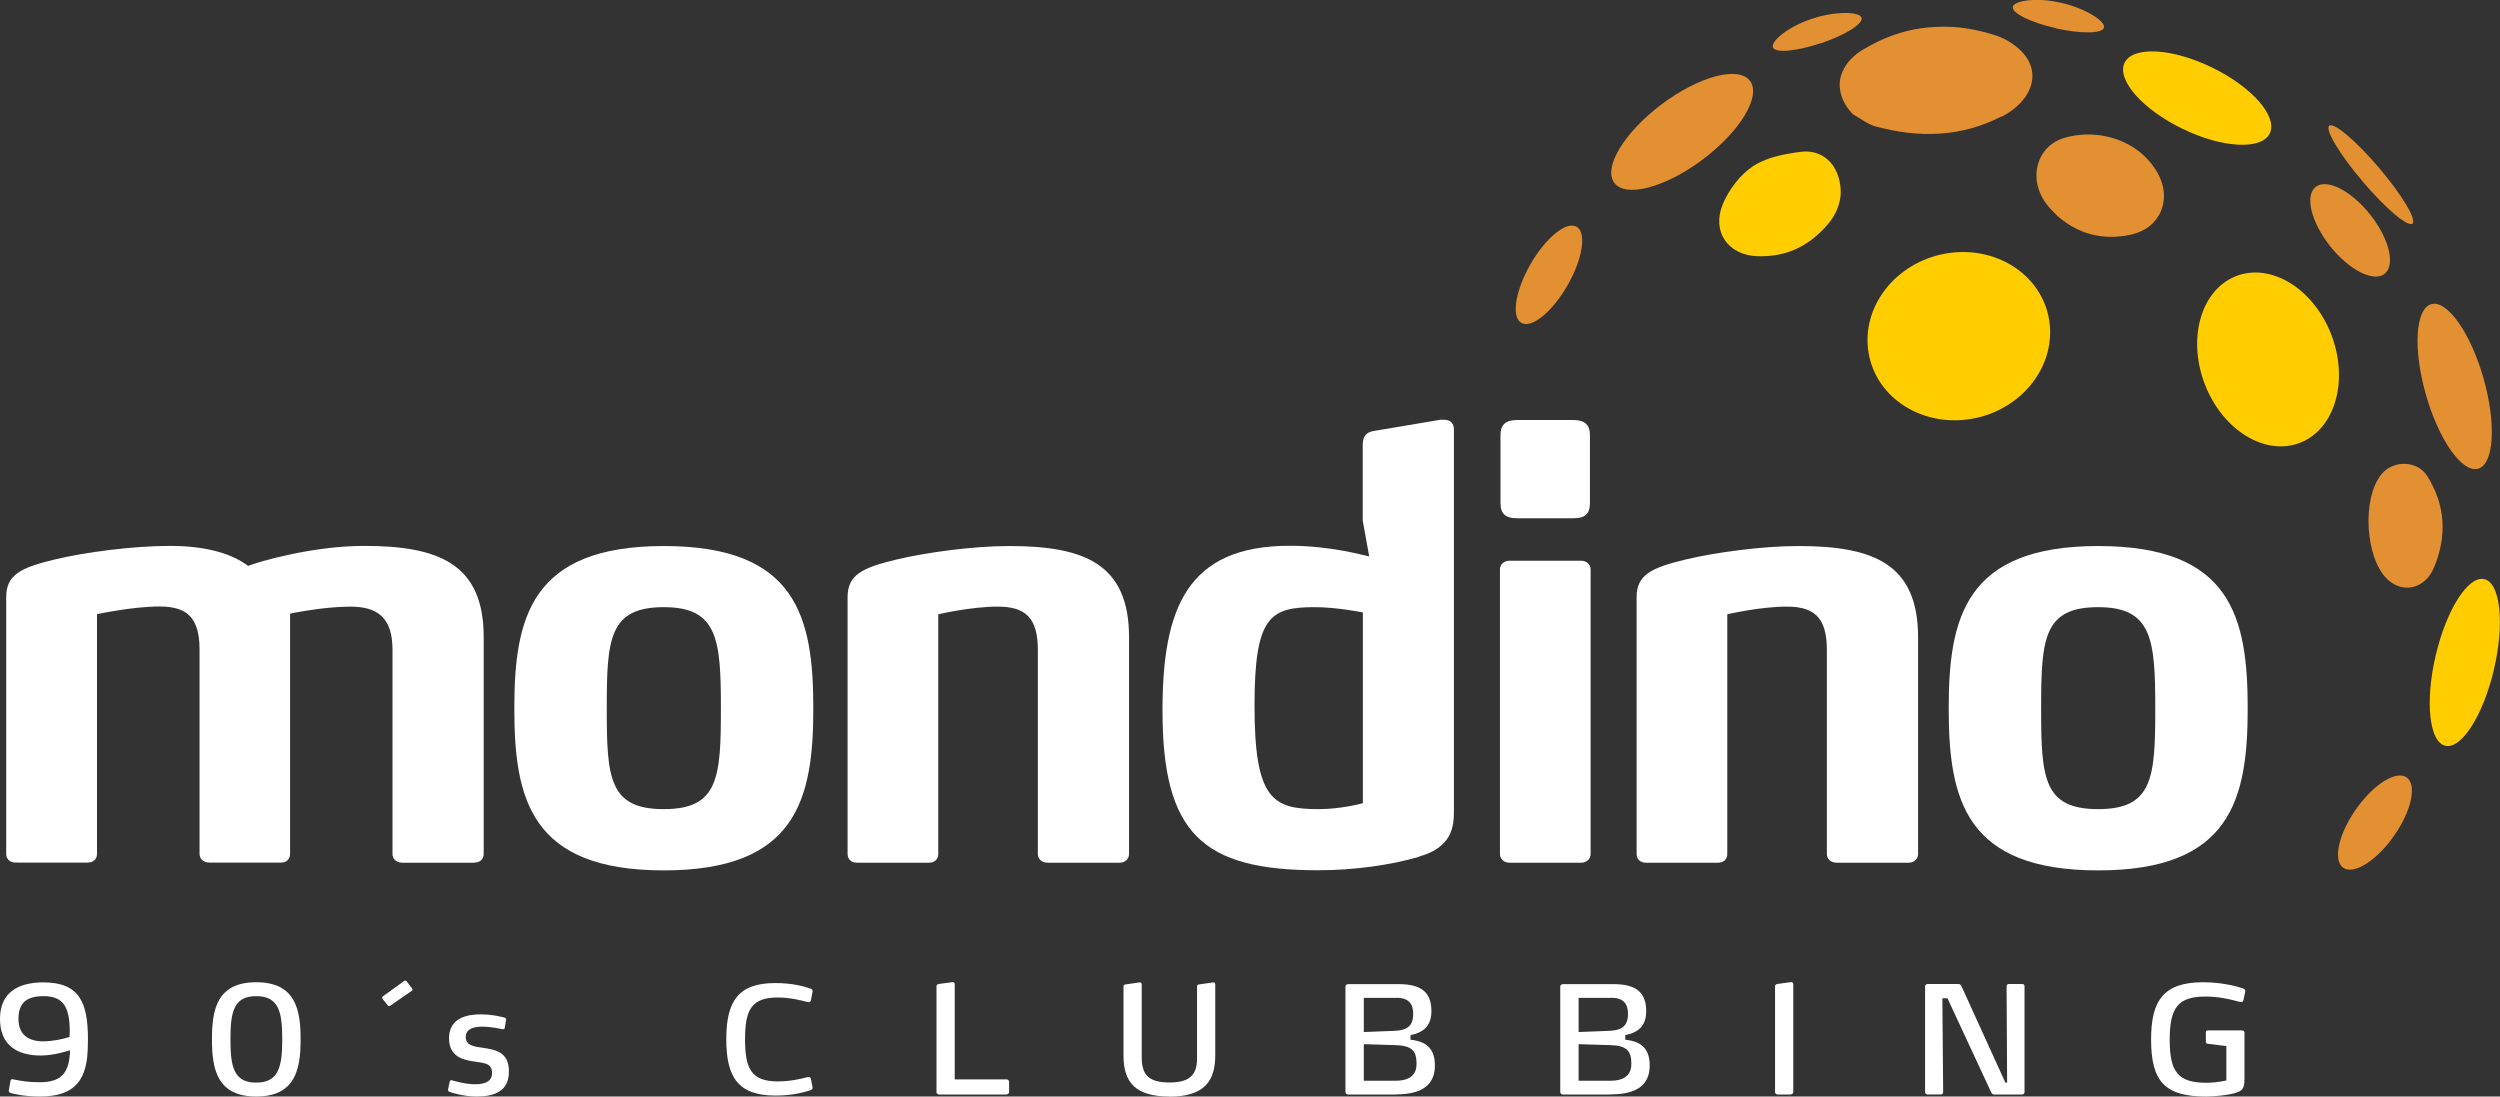 <svg xmlns="http://www.w3.org/2000/svg" id="Capa_2" data-name="Capa 2" viewBox="0 0 185.29 81.27"><rect x="0" y="0" width="185.29" height="81.27" fill="#333333" stroke="none"/><defs><style>      .cls-1 {        fill: #e29031;      }      .cls-1, .cls-2, .cls-3 {        stroke-width: 0px;      }      .cls-2 {        fill: #fff;      }      .cls-3 {        fill: #ffcd00;      }    </style></defs><g id="Layer_1" data-name="Layer 1"><g><g><g><g><path class="cls-2" d="m6.52,77.04c0,.13-.01.27-.01.4-.01,2.57-.91,3.83-3.55,3.83-1.29,0-2.11-.24-2.18-.27-.08-.02-.13-.08-.13-.14v-.02l.13-.74c.01-.07.08-.12.14-.12.01,0,.02,0,.02.01.66.13,1.11.22,2.03.22,1.57,0,2.18-.69,2.22-2.37-.08.02-1.13.39-2.17.39-1.7,0-3.02-.72-3.02-2.72s1.41-2.7,3.22-2.7c2.7,0,3.29,1.53,3.3,4.21v.03Zm-1.35-.58c0-1.83-.48-2.63-1.94-2.63-1.25,0-1.86.49-1.86,1.68s.74,1.67,1.84,1.67c.6,0,1.44-.15,1.95-.33v-.18s.01-.21.01-.21Z"></path><path class="cls-2" d="m18.99,81.27c-2.94,0-3.28-2.1-3.28-4.24s.33-4.23,3.28-4.23,3.29,2.09,3.29,4.23-.34,4.24-3.29,4.24Zm0-7.44c-1.68,0-1.91,1.19-1.91,3.2s.23,3.21,1.91,3.21,1.93-1.21,1.93-3.21-.24-3.2-1.93-3.2Z"></path><path class="cls-2" d="m30.58,73.34s-.01.06-.04.08l-1.63,1.13s-.04.02-.07.02c-.03,0-.07-.01-.09-.04l-.41-.52s-.02-.03-.02-.06c0-.03.02-.07.04-.09l1.6-1.16s.04-.02.07-.02c.03,0,.07.01.1.04l.42.55s.02.04.02.07Z"></path><path class="cls-2" d="m35.31,81.27c-.96,0-1.84-.29-2-.35-.03-.02-.1-.04-.1-.13v-.06l.12-.55c.01-.08.06-.12.12-.12.02,0,.03,0,.06.01.12.03.91.29,1.73.29.73,0,1.23-.23,1.23-.82,0-.74-.54-.74-1.28-.86-.62-.1-1.91-.22-1.91-1.73s1.35-1.77,2.32-1.77c.92,0,1.64.2,1.79.24.09.02.12.08.12.14v.02l-.1.6c-.01.08-.07.1-.12.1h-.03c-.13-.02-.88-.19-1.51-.19s-1.23.16-1.23.76c0,.66.65.72,1.28.81.92.14,1.92.3,1.92,1.76s-1.08,1.85-2.4,1.85Z"></path></g><g><path class="cls-2" d="m60.23,80.62c0,.07-.03.14-.19.19-.45.14-1.27.39-2.57.39-2.77,0-3.64-1.37-3.64-4.17s.86-4.17,3.64-4.17c1.29,0,2.11.25,2.57.4.15.04.19.12.19.19,0,.03-.01.06-.01.08l-.12.61c-.02.1-.09.14-.17.14-.03,0-.07-.01-.11-.02-.44-.12-1.28-.33-2.17-.33-1.98,0-2.43.94-2.43,3.1s.45,3.12,2.43,3.12c.89,0,1.73-.19,2.17-.31.04-.01.08-.02.11-.02.08,0,.14.04.17.14l.12.6s.01.04.01.08Z"></path><path class="cls-2" d="m74.61,81.12h-5.01c-.1,0-.19-.08-.19-.17v-7.86c0-.1.07-.13.16-.16l1.04-.14h.02c.09,0,.13.08.13.15v7.06h3.85c.1,0,.18.08.18.18v.75c0,.1-.08.18-.18.18Z"></path><path class="cls-2" d="m86.67,81.27c-2.46,0-3.4-1.01-3.4-3.02v-5.15c0-.09.07-.13.16-.14l1.04-.15h.02c.09,0,.13.08.13.15v5.37c0,1.21.38,1.9,2.06,1.9,1.43,0,2.04-.52,2.04-1.76v-5.37c0-.09.07-.13.16-.14l1.04-.15h.03c.09,0,.12.08.12.15v5.25c0,1.8-.7,3.07-3.4,3.07Z"></path><path class="cls-2" d="m103.51,81.12h-3.6c-.1,0-.19-.08-.19-.18v-7.82c0-.1.09-.18.19-.18h3.75c1.73,0,2.43.65,2.43,2,0,1.16-.66,1.6-1.55,1.78v.34c1.13.12,1.81.62,1.81,1.91,0,1.48-1.02,2.14-2.86,2.14Zm-.03-7.16h-2.4v2.53l2.3-.09c.89-.04,1.36-.34,1.36-1.25,0-.82-.39-1.2-1.26-1.2Zm-.08,3.5l-2.32-.07v2.71h2.35c1.18,0,1.56-.54,1.56-1.26,0-.95-.34-1.35-1.58-1.38Z"></path><path class="cls-2" d="m119.43,81.12h-3.6c-.1,0-.19-.08-.19-.18v-7.82c0-.1.09-.18.19-.18h3.75c1.73,0,2.43.65,2.43,2,0,1.16-.66,1.6-1.55,1.78v.34c1.13.12,1.81.62,1.81,1.91,0,1.48-1.02,2.14-2.86,2.14Zm-.03-7.16h-2.4v2.53l2.3-.09c.88-.04,1.36-.34,1.36-1.25,0-.82-.39-1.2-1.26-1.2Zm-.08,3.5l-2.32-.07v2.71h2.35c1.18,0,1.56-.54,1.56-1.26,0-.95-.34-1.35-1.58-1.38Z"></path><path class="cls-2" d="m132.73,81.12h-.98c-.1,0-.19-.08-.19-.17v-7.86c0-.1.07-.13.16-.16l1.04-.14h.02c.09,0,.13.08.13.15v8c0,.09-.08.17-.18.17Z"></path><path class="cls-2" d="m149.87,81.12h-2.09c-.1,0-.17-.09-.21-.18l-3.23-6.95h-.38l.06,6.96c.01.09-.08.17-.18.17h-.97c-.1,0-.19-.08-.19-.17v-7.85c0-.09.09-.17.19-.17h2.29c.1,0,.18.08.22.17l3.25,7.14h.13l-.04-7.14c0-.12.08-.17.19-.17h.95c.12,0,.19.06.19.17v7.85c0,.09-.08.17-.18.17Z"></path><path class="cls-2" d="m166.27,74.14c-.02.1-.09.13-.17.13-.03,0-.08-.01-.11-.02-.41-.09-1.31-.39-2.52-.39-2.03,0-2.66.8-2.66,3.2s.62,3.19,2.73,3.19c.77,0,1.47-.17,1.47-.17v-2.55l-1.39-.17c-.07-.01-.13-.06-.13-.12v-.75c0-.07.07-.12.14-.12h2.56c.1,0,.16.07.16.17v3.39c0,.61-.07.89-.6,1.05-.55.19-1.65.29-2.25.29-3.05,0-4.07-1.11-4.07-4.23,0-2.87.91-4.24,3.86-4.24,1.57,0,2.76.39,2.93.45.12.04.19.1.19.2,0,.02-.01.06-.01.09l-.13.6Z"></path></g></g><g><path class="cls-2" d="m35.15,63.94h-5.32c-.44,0-.74-.26-.74-.65v-15.14c0-2.4-1.13-3.19-3.14-3.19s-4.45.52-4.45.52v17.8c0,.39-.26.65-.65.65h-5.32c-.44,0-.74-.26-.74-.65v-15.14c0-2.4-.96-3.19-2.97-3.19s-4.63.57-4.63.57v17.76c0,.39-.26.65-.7.65H1.16c-.44,0-.7-.26-.7-.65v-19.03c0-1.66,1.09-2.18,3.62-2.79,2.18-.52,5.72-1,8.51-1s4.63.61,5.8,1.48c.79-.31,4.76-1.48,8.6-1.48,5.5,0,8.86,1.31,8.86,6.76v16.06c0,.39-.26.65-.7.65Z"></path><path class="cls-2" d="m49.2,64.51c-9.86,0-11.08-5.28-11.08-12s1.22-12.04,11.08-12.04,11.08,5.28,11.08,12.04-1.27,12-11.08,12Zm0-19.51c-4.06,0-4.23,2.36-4.23,7.51s.17,7.46,4.23,7.46,4.23-2.36,4.23-7.46-.22-7.51-4.23-7.51Z"></path><path class="cls-2" d="m82.98,63.94h-5.32c-.44,0-.74-.26-.74-.65v-15.14c0-2.4-.96-3.19-2.97-3.19s-4.41.57-4.41.57v17.76c0,.39-.26.65-.7.65h-5.32c-.44,0-.7-.26-.7-.65v-19.03c0-1.66,1.09-2.18,3.62-2.79,2.18-.52,5.63-1,8.38-1,5.54,0,8.86,1.31,8.86,6.76v16.06c0,.39-.31.65-.7.65Z"></path><path class="cls-2" d="m105.19,63.5c-2.09.61-4.8,1-7.51,1-8.55,0-11.52-2.71-11.52-11.83,0-7.55,1.79-12.22,9.43-12.22,3.05,0,5.41.7,5.89.79l-.48-2.66v-5.59c0-.61.22-.96.83-1.05l4.93-.83h.26c.44,0,.74.22.74.74v28.23c0,1.18-.13,2.71-2.57,3.4Zm-4.19-18.11s-1.92-.39-3.53-.39c-3.32,0-4.49.65-4.49,7.29,0,6.98,1.35,7.68,4.76,7.68,1.7,0,3.27-.44,3.27-.44v-14.14Z"></path><path class="cls-2" d="m117.19,63.94h-5.32c-.39,0-.7-.26-.7-.65v-21.08c0-.39.31-.65.7-.65h5.32c.39,0,.7.26.7.65v21.08c0,.39-.31.65-.7.65Zm-.57-25.53h-4.19c-.83,0-1.22-.31-1.22-1.13v-5.02c0-.79.39-1.13,1.22-1.13h4.19c.83,0,1.22.35,1.22,1.13v5.02c0,.83-.39,1.13-1.22,1.13Z"></path><path class="cls-2" d="m141.46,63.94h-5.32c-.44,0-.74-.26-.74-.65v-15.14c0-2.4-.96-3.19-2.97-3.19s-4.41.57-4.41.57v17.76c0,.39-.26.65-.7.65h-5.32c-.44,0-.7-.26-.7-.65v-19.03c0-1.66,1.09-2.18,3.62-2.79,2.18-.52,5.63-1,8.38-1,5.54,0,8.86,1.31,8.86,6.76v16.06c0,.39-.31.65-.7.65Z"></path><path class="cls-2" d="m155.51,64.51c-9.86,0-11.08-5.28-11.08-12s1.22-12.04,11.08-12.04,11.08,5.28,11.08,12.04-1.27,12-11.08,12Zm0-19.51c-4.06,0-4.23,2.36-4.23,7.51s.17,7.46,4.23,7.46,4.23-2.36,4.23-7.46-.22-7.51-4.23-7.51Z"></path></g></g><g><g><path class="cls-3" d="m136.18,12.89c-.17-.45-.42-.81-.74-1.08-.11-.09-.22-.17-.33-.24-.47-.28-1.03-.39-1.62-.32-.3.04-.62.08-.93.14-.93.16-1.87.43-2.62.92-.95.62-1.78,1.71-2.24,2.79-.87,2.05.37,3.83,2.58,3.89,1.89.05,3.57-.55,5.09-2.25.53-.59.95-1.34,1.04-2.19.02-.17.02-.35.01-.53-.02-.36-.09-.74-.24-1.13Z"></path><path class="cls-3" d="m143.82,18.87c-3.66.85-6.02,4.24-5.27,7.58.75,3.34,4.33,5.35,7.99,4.51,3.66-.85,6.02-4.24,5.27-7.58-.75-3.34-4.33-5.35-7.99-4.51Z"></path><path class="cls-3" d="m168.23,9.88c.59-1.26-1.33-3.45-4.31-4.89-2.97-1.44-5.86-1.58-6.46-.33-.59,1.26,1.33,3.45,4.31,4.89,2.97,1.44,5.86,1.58,6.46.33Z"></path><path class="cls-3" d="m172.77,24.76c-1.33-3.4-4.5-5.32-7.08-4.28-2.58,1.04-3.59,4.64-2.26,8.04,1.33,3.4,4.5,5.32,7.08,4.28,2.58-1.04,3.59-4.64,2.26-8.04Z"></path><ellipse class="cls-3" cx="182.69" cy="49.1" rx="6.34" ry="2.22" transform="translate(93.22 215.78) rotate(-76.82)"></ellipse></g><g><path class="cls-1" d="m148.38,8.64c.9-.47,1.56-1.1,1.93-1.78.26-.49.37-1.01.31-1.51-.05-.41-.21-.8-.48-1.18-.51-.68-1.36-1.26-2.18-1.53-1.07-.35-2.13-.57-3.18-.64-.21-.01-.42-.02-.63-.02-.63,0-1.25.04-1.87.13-1.03.16-2.04.47-3.03.94-.4.19-.79.4-1.18.63-.63.38-1.08.84-1.37,1.34-.11.2-.2.41-.26.61-.06.21-.09.42-.09.64,0,.75.32,1.52.97,2.19.56.31,1.09.75,1.69.91,3.19.87,6.34.81,9.35-.75Z"></path><path class="cls-1" d="m159.64,12.39c-1.02-1.48-2.69-2.26-4.33-2.4-.82-.07-1.64.02-2.38.25-.13.04-.25.09-.36.14-.69.32-1.18.87-1.43,1.52-.04.11-.08.22-.11.33-.06.23-.09.46-.1.7-.01.72.22,1.48.72,2.16.26.35.59.65.84.92,1.62,1.4,3.43,1.8,5.41,1.39.41-.09.78-.23,1.09-.42.42-.25.76-.59.99-.98.53-.88.56-2.04-.05-3.15-.09-.16-.18-.32-.29-.46Z"></path><path class="cls-1" d="m179.9,35.28c-.09-.14-.2-.27-.32-.38-.24-.22-.53-.37-.84-.45-.47-.12-.98-.09-1.43.1-.3.13-.58.32-.79.58-1.5,1.8-1.22,6.32.47,7.85,1.13,1.02,2.74.66,3.4-.9.98-2.32.87-4.63-.49-6.79Z"></path><ellipse class="cls-1" cx="181.93" cy="28.64" rx="2.22" ry="6.34" transform="translate(-.88 50.97) rotate(-15.91)"></ellipse><ellipse class="cls-1" cx="174.17" cy="17.06" rx="1.89" ry="4.11" transform="translate(27.24 112.12) rotate(-38.49)"></ellipse><ellipse class="cls-1" cx="176.03" cy="60.97" rx="4.09" ry="1.72" transform="translate(24.96 169.98) rotate(-54.92)"></ellipse><ellipse class="cls-1" cx="114.8" cy="20.37" rx="4.11" ry="1.58" transform="translate(39.95 109.76) rotate(-60.12)"></ellipse><path class="cls-1" d="m152.37,2.1c1.87.42,3.46.4,3.57-.06s-1.34-1.42-3.21-1.84-3.45-.14-3.55.31,1.33,1.16,3.2,1.58Z"></path><path class="cls-1" d="m134.95,3.21c1.82-.61,3.17-1.46,3.02-1.9s-1.88-.52-3.7.09c-1.82.61-3.02,1.67-2.87,2.11s1.74.3,3.55-.31Z"></path><ellipse class="cls-1" cx="175.71" cy="12.95" rx=".79" ry="4.76" transform="translate(33.46 116.89) rotate(-40.37)"></ellipse><ellipse class="cls-1" cx="124.67" cy="9.77" rx="6.29" ry="2.55" transform="translate(19.16 76.89) rotate(-36.94)"></ellipse></g></g></g></g></svg>